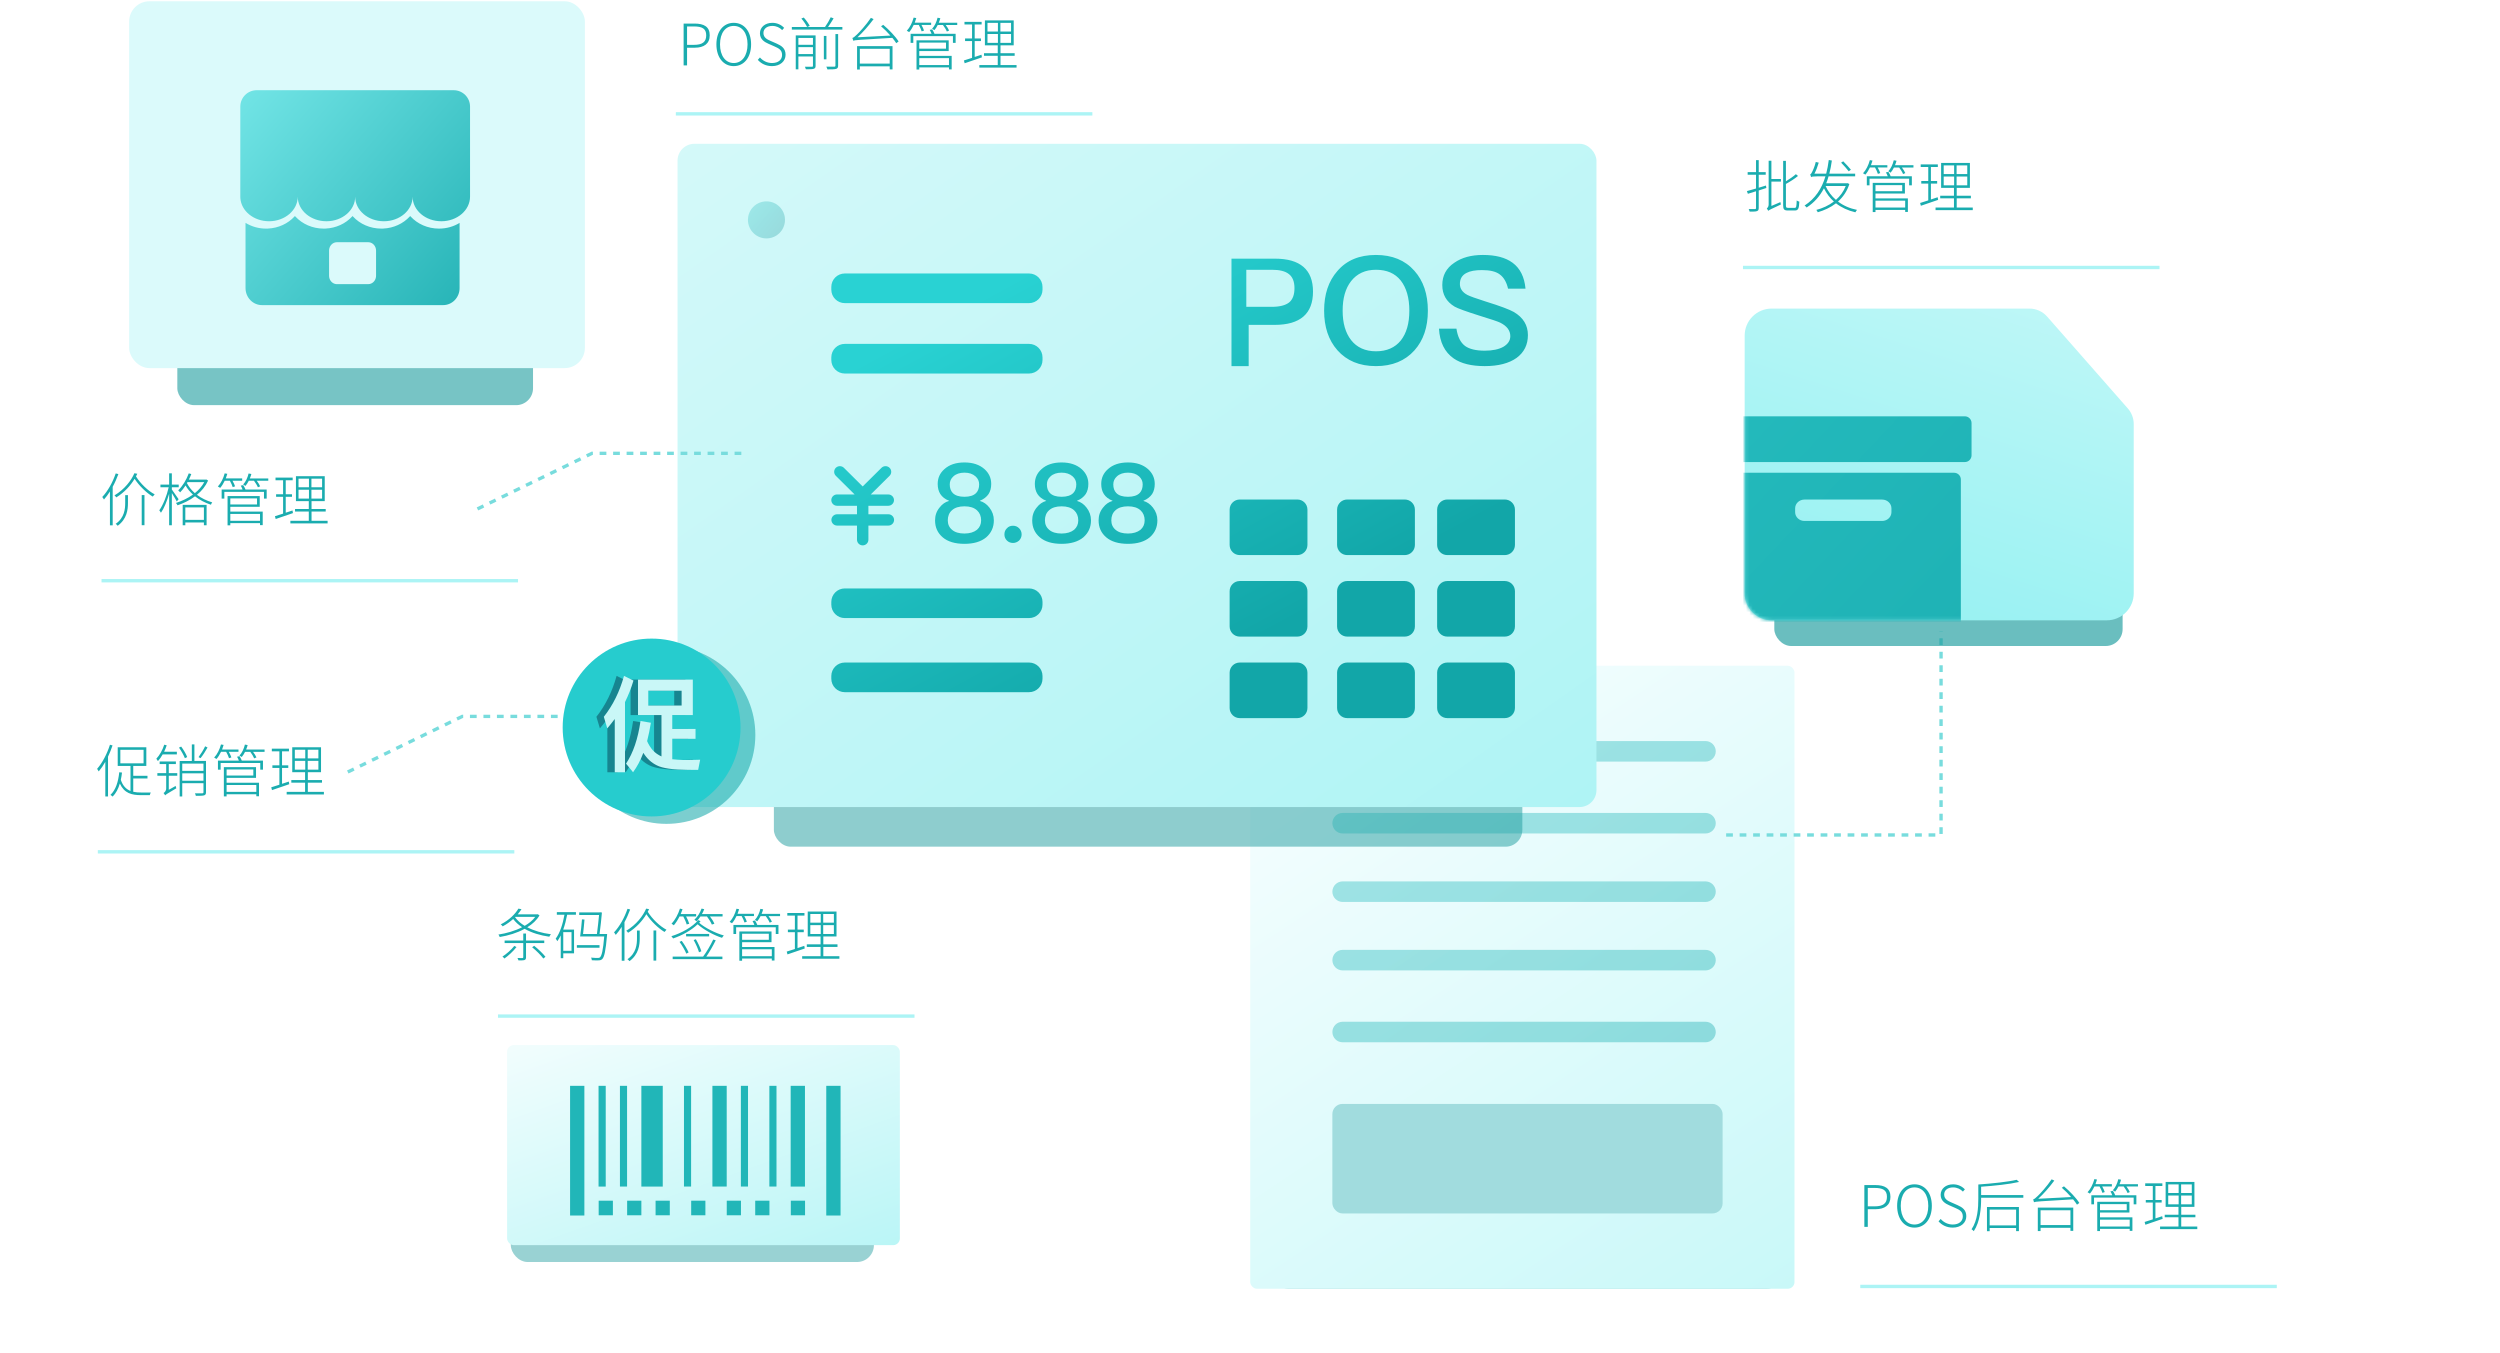 <svg width="741" height="401" viewBox="0 0 741 401" fill="none" xmlns="http://www.w3.org/2000/svg">
<g clip-path="url(#clip0_126_2787)">
<g opacity="0.45" filter="url(#filter0_f_126_2787)">
<rect x="376.969" y="221.717" width="151.56" height="160.269" rx="5" fill="#1D9C9E"/>
</g>
<path d="M152.444 280.366C151.594 281.488 150.03 282.831 148.925 283.528C149.112 283.647 149.367 283.919 149.503 284.106C150.591 283.358 152.189 281.896 153.09 280.706L152.444 280.366ZM161.318 279.516V278.768H155.912V276.694H155.096V278.768H149.571V279.516H155.096V283.732C155.096 283.902 155.045 283.953 154.858 283.97C154.688 283.97 154.059 283.97 153.379 283.953C153.498 284.174 153.617 284.446 153.668 284.667C154.586 284.667 155.147 284.667 155.487 284.548C155.81 284.395 155.912 284.191 155.912 283.732V279.516H161.318ZM157.731 280.774C158.938 281.743 160.383 283.188 161.046 284.106L161.675 283.596C160.995 282.695 159.55 281.318 158.326 280.332L157.731 280.774ZM152.767 271.764H158.649C157.884 272.801 156.796 273.685 155.521 274.416C154.348 273.719 153.379 272.869 152.665 271.866L152.767 271.764ZM159.38 270.965L159.21 271.016H153.447C153.872 270.506 154.246 269.979 154.569 269.486L153.651 269.316C152.767 270.863 150.948 272.716 148.415 273.991C148.619 274.11 148.857 274.365 148.993 274.569C150.2 273.94 151.22 273.175 152.104 272.393C152.801 273.328 153.719 274.144 154.756 274.824C152.614 275.929 150.081 276.643 147.735 277C147.888 277.187 148.041 277.493 148.109 277.731C150.591 277.323 153.26 276.541 155.504 275.3C157.578 276.49 160.111 277.255 162.814 277.646C162.916 277.425 163.12 277.102 163.307 276.915C160.689 276.575 158.258 275.878 156.286 274.841C157.799 273.923 159.074 272.75 159.907 271.322L159.38 270.965ZM169.399 276.286V281.811H166.951V276.286H169.399ZM165.047 271.118H167.308C166.798 273.923 165.982 276.524 164.707 278.224C164.877 278.411 165.115 278.802 165.183 278.972C165.557 278.462 165.897 277.901 166.203 277.272V284.004H166.951V282.559H170.147V275.538H166.934C167.427 274.195 167.801 272.682 168.107 271.118H170.708V270.353H165.047V271.118ZM177.695 280.145H170.98V280.91H177.695V280.145ZM177.712 276.83C177.984 274.79 178.273 272.138 178.409 270.472L177.848 270.387L177.712 270.438H171.677V271.203H177.559C177.423 272.699 177.168 275.045 176.93 276.83H172.816C172.969 275.589 173.139 273.889 173.241 272.563L172.493 272.495C172.374 274.093 172.153 276.269 171.949 277.561H172.17V277.578H179.089C178.749 281.658 178.358 283.256 177.848 283.749C177.695 283.902 177.508 283.936 177.202 283.936C176.896 283.936 176.063 283.936 175.196 283.834C175.332 284.055 175.4 284.378 175.417 284.616C176.267 284.667 177.049 284.684 177.457 284.65C177.95 284.633 178.222 284.531 178.511 284.259C179.123 283.63 179.514 281.896 179.922 277.272C179.939 277.136 179.956 276.83 179.956 276.83H177.712ZM185.996 269.367C185.095 272.019 183.616 274.654 182.001 276.354C182.171 276.541 182.409 276.932 182.511 277.102C183.123 276.405 183.718 275.606 184.279 274.722V284.752H185.095V273.328C185.741 272.155 186.302 270.863 186.778 269.571L185.996 269.367ZM188.801 278.122C188.801 279.822 188.614 282.508 185.979 284.31C186.183 284.446 186.438 284.701 186.574 284.888C189.345 282.848 189.617 280.06 189.617 278.122V275.81H188.801V278.122ZM193.697 284.718H194.513V275.793H193.697V284.718ZM191.521 269.316C190.62 271.441 188.614 274.093 185.622 275.878C185.809 276.014 186.047 276.286 186.166 276.473C188.614 274.96 190.416 272.92 191.589 270.965C192.949 273.056 195.108 275.13 196.961 276.235C197.114 276.031 197.369 275.742 197.539 275.572C195.567 274.535 193.289 272.359 191.997 270.251C192.133 269.979 192.269 269.724 192.388 269.469L191.521 269.316ZM209.547 271.645C210.142 272.427 210.737 273.396 210.992 274.042L211.74 273.804C211.519 273.192 210.992 272.359 210.431 271.645H214.171V270.931H208.051C208.323 270.472 208.544 269.979 208.731 269.486L207.949 269.299C207.507 270.557 206.725 271.781 205.807 272.614C205.994 272.733 206.334 272.937 206.47 273.073C206.861 272.682 207.269 272.189 207.609 271.645H209.547ZM202.526 271.645C202.951 272.427 203.376 273.396 203.529 274.008L204.294 273.804C204.141 273.226 203.75 272.376 203.359 271.645H206.334V270.931H201.761C201.948 270.472 202.135 269.979 202.305 269.503L201.54 269.299C200.996 271.016 200.095 272.682 199.041 273.804C199.245 273.889 199.568 274.127 199.721 274.263C200.316 273.566 200.911 272.648 201.404 271.645H202.526ZM206.963 272.716C205.246 274.79 201.982 276.575 198.99 277.493C199.177 277.663 199.381 277.969 199.5 278.156C202.118 277.289 204.872 275.776 206.776 273.957C208.578 275.572 211.604 277.221 214.001 277.969C214.137 277.765 214.358 277.459 214.545 277.272C212.08 276.592 208.918 275.011 207.235 273.515C207.388 273.362 207.524 273.209 207.643 273.056L206.963 272.716ZM210.193 276.813H203.359V277.544H210.193V276.813ZM207.881 281.964C207.626 281.046 206.929 279.533 206.249 278.394L205.603 278.632C206.249 279.771 206.929 281.318 207.184 282.253L207.881 281.964ZM201.421 279.176C202.22 280.264 203.053 281.743 203.427 282.661L204.107 282.304C203.733 281.403 202.866 279.958 202.067 278.87L201.421 279.176ZM211.4 278.479C210.584 280.196 209.445 282.151 208.391 283.545H199.381V284.293H214.12V283.545H209.343C210.295 282.168 211.332 280.349 212.148 278.7L211.4 278.479ZM219.821 271.526C220.178 272.155 220.518 272.92 220.671 273.43L221.368 273.192C221.232 272.767 220.943 272.104 220.603 271.526H223.476V270.846H218.614C218.784 270.404 218.937 269.945 219.073 269.486L218.291 269.35C217.883 270.846 217.186 272.274 216.268 273.243C216.489 273.345 216.829 273.549 216.965 273.651C217.475 273.073 217.917 272.342 218.308 271.526H219.821ZM228.763 281.369V283.409H219.957V281.369H228.763ZM227.879 276.762V278.564H219.957V276.762H227.879ZM219.957 279.261H228.678V276.082H219.141V284.752H219.957V284.106H228.763V284.701H229.562V280.689H219.957V279.261ZM223.051 272.988C223.255 273.345 223.476 273.77 223.595 274.144H217.39V276.83H218.189V274.841H229.936V276.83H230.735V274.144H224.462C224.309 273.736 224.054 273.226 223.782 272.835L223.051 272.988ZM225.737 270.863C225.924 270.438 226.077 269.979 226.196 269.537L225.38 269.384C225.091 270.625 224.53 271.832 223.765 272.648C223.969 272.75 224.309 272.954 224.445 273.073C224.802 272.648 225.142 272.121 225.431 271.543H226.978C227.437 272.155 227.93 272.954 228.134 273.481L228.797 273.192C228.627 272.75 228.202 272.087 227.794 271.543H231.211V270.863H225.737ZM238.39 280.349C237.727 280.587 237.03 280.808 236.384 281.012V276.303H238.237V275.538H236.384V271.39H238.441V270.608H233.358V271.39H235.602V275.538H233.528V276.303H235.602V281.284C234.684 281.573 233.851 281.845 233.188 282.049L233.409 282.882C234.837 282.389 236.724 281.743 238.526 281.131L238.39 280.349ZM240.175 274.212H243.269V276.83H240.175V274.212ZM240.175 270.914H243.269V273.481H240.175V270.914ZM247.162 273.481H244V270.914H247.162V273.481ZM247.162 276.83H244V274.212H247.162V276.83ZM244.034 283.409V280.672H248.233V279.907H244.034V277.578H247.944V270.183H239.41V277.578H243.218V279.907H239.138V280.672H243.218V283.409H237.761V284.174H248.794V283.409H244.034Z" fill="#1AACAF"/>
<path d="M34.303 140.321C33.402 142.973 31.923 145.608 30.308 147.308C30.478 147.495 30.716 147.886 30.818 148.056C31.43 147.359 32.025 146.56 32.586 145.676V155.706H33.402V144.282C34.048 143.109 34.609 141.817 35.085 140.525L34.303 140.321ZM37.108 149.076C37.108 150.776 36.921 153.462 34.286 155.264C34.49 155.4 34.745 155.655 34.881 155.842C37.652 153.802 37.924 151.014 37.924 149.076V146.764H37.108V149.076ZM42.004 155.672H42.82V146.747H42.004V155.672ZM39.828 140.27C38.927 142.395 36.921 145.047 33.929 146.832C34.116 146.968 34.354 147.24 34.473 147.427C36.921 145.914 38.723 143.874 39.896 141.919C41.256 144.01 43.415 146.084 45.268 147.189C45.421 146.985 45.676 146.696 45.846 146.526C43.874 145.489 41.596 143.313 40.304 141.205C40.44 140.933 40.576 140.678 40.695 140.423L39.828 140.27ZM52.941 147.971C52.635 147.512 51.394 145.693 50.935 145.081V144.418H52.975V143.636H50.935V140.304H50.136V143.636H47.552V144.418H50C49.456 146.9 48.3 149.79 47.212 151.252C47.365 151.422 47.586 151.762 47.705 151.983C48.606 150.725 49.507 148.498 50.136 146.339V155.689H50.935V146.135C51.445 146.968 52.142 148.124 52.397 148.634L52.941 147.971ZM60.438 150.385V154.091H54.93V150.385H60.438ZM54.148 155.689H54.93V154.856H60.438V155.689H61.237V149.637H54.148V155.689ZM55.576 142.905H60.54C59.877 144.146 58.908 145.234 57.752 146.169C56.766 145.302 55.967 144.299 55.406 143.194L55.576 142.905ZM61.186 142.123L61.016 142.157H55.984C56.256 141.63 56.477 141.069 56.698 140.508L55.95 140.304C55.253 142.242 54.114 144.078 52.822 145.336C52.992 145.489 53.281 145.778 53.4 145.931C53.961 145.353 54.505 144.656 54.998 143.891C55.542 144.877 56.307 145.778 57.191 146.594C55.678 147.682 53.91 148.515 52.142 149.076C52.312 149.212 52.533 149.569 52.618 149.773C54.42 149.161 56.222 148.294 57.803 147.104C59.163 148.192 60.795 149.042 62.529 149.603C62.597 149.382 62.75 149.076 62.903 148.906C61.237 148.413 59.673 147.648 58.364 146.662C59.775 145.523 60.931 144.112 61.679 142.446L61.186 142.123ZM68.127 142.48C68.484 143.109 68.825 143.874 68.978 144.384L69.674 144.146C69.538 143.721 69.249 143.058 68.909 142.48H71.782V141.8H66.921C67.091 141.358 67.243 140.899 67.379 140.44L66.597 140.304C66.189 141.8 65.493 143.228 64.575 144.197C64.796 144.299 65.135 144.503 65.272 144.605C65.781 144.027 66.224 143.296 66.615 142.48H68.127ZM77.07 152.323V154.363H68.263V152.323H77.07ZM76.186 147.716V149.518H68.263V147.716H76.186ZM68.263 150.215H76.984V147.036H67.448V155.706H68.263V155.06H77.07V155.655H77.868V151.643H68.263V150.215ZM71.358 143.942C71.561 144.299 71.782 144.724 71.901 145.098H65.697V147.784H66.496V145.795H78.243V147.784H79.041V145.098H72.769C72.615 144.69 72.361 144.18 72.088 143.789L71.358 143.942ZM74.043 141.817C74.231 141.392 74.383 140.933 74.502 140.491L73.686 140.338C73.397 141.579 72.837 142.786 72.072 143.602C72.275 143.704 72.615 143.908 72.751 144.027C73.109 143.602 73.448 143.075 73.737 142.497H75.284C75.743 143.109 76.237 143.908 76.441 144.435L77.103 144.146C76.933 143.704 76.508 143.041 76.1 142.497H79.517V141.817H74.043ZM86.697 151.303C86.034 151.541 85.337 151.762 84.691 151.966V147.257H86.544V146.492H84.691V142.344H86.748V141.562H81.665V142.344H83.909V146.492H81.835V147.257H83.909V152.238C82.991 152.527 82.158 152.799 81.495 153.003L81.716 153.836C83.144 153.343 85.031 152.697 86.833 152.085L86.697 151.303ZM88.482 145.166H91.576V147.784H88.482V145.166ZM88.482 141.868H91.576V144.435H88.482V141.868ZM95.469 144.435H92.307V141.868H95.469V144.435ZM95.469 147.784H92.307V145.166H95.469V147.784ZM92.341 154.363V151.626H96.54V150.861H92.341V148.532H96.251V141.137H87.717V148.532H91.525V150.861H87.445V151.626H91.525V154.363H86.068V155.128H97.101V154.363H92.341Z" fill="#1AACAF"/>
<path d="M32.593 220.741C31.727 223.461 30.332 226.13 28.785 227.881C28.939 228.085 29.177 228.459 29.262 228.646C29.959 227.83 30.622 226.861 31.216 225.807V236.075H32.016V224.277C32.526 223.206 32.984 222.067 33.358 220.945L32.593 220.741ZM35.67 222.237H42.556V226.249H35.67V222.237ZM41.876 234.902C41.042 234.902 40.227 234.851 39.495 234.681V230.737H43.712V229.955H39.495V227.014H43.371V221.489H34.889V227.014H38.679V234.443C37.422 233.933 36.401 232.964 35.806 231.128C35.959 230.448 36.078 229.734 36.163 228.986L35.347 228.901C35.041 231.791 34.31 234.12 32.73 235.616C32.934 235.718 33.273 235.973 33.392 236.109C34.379 235.106 35.059 233.814 35.517 232.233C36.809 235.106 39.02 235.684 41.825 235.684H44.408C44.443 235.463 44.578 235.106 44.697 234.902H41.876ZM60.802 221.2C60.36 222.186 59.476 223.58 58.847 224.413L59.442 224.719C60.105 223.92 60.921 222.628 61.516 221.557L60.802 221.2ZM52.421 223.597V222.815H48.647C48.936 222.203 49.208 221.557 49.412 220.911L48.681 220.724C48.171 222.322 47.321 223.852 46.335 224.889C46.471 225.059 46.726 225.416 46.811 225.586C47.304 225.042 47.814 224.345 48.222 223.597H52.421ZM50.024 226.47H52.132V225.705H47.321V226.47H49.259V229.156H46.641V229.921H49.259V233.712C49.259 234.443 48.749 234.885 48.477 235.055C48.647 235.225 48.851 235.548 48.936 235.752C49.157 235.497 49.548 235.242 52.268 233.644C52.2 233.474 52.098 233.168 52.064 232.947L50.024 234.103V229.921H52.54V229.156H50.024V226.47ZM55.481 224.396C55.192 223.563 54.427 222.254 53.696 221.285L53.05 221.591C53.747 222.577 54.495 223.92 54.801 224.736L55.481 224.396ZM54.019 231.4V229.224H60.309V231.4H54.019ZM60.309 226.334V228.493H54.019V226.334H60.309ZM60.309 225.535L57.623 225.552V220.639H56.858V225.552H53.254V236.075H54.019V232.148H60.309V234.817C60.309 235.055 60.207 235.123 59.952 235.14C59.697 235.157 58.813 235.157 57.776 235.14C57.895 235.344 57.997 235.667 58.048 235.888C59.374 235.888 60.105 235.871 60.53 235.735C60.921 235.599 61.057 235.344 61.057 234.8V225.535H60.309ZM67.03 222.832C67.387 223.461 67.727 224.226 67.88 224.736L68.577 224.498C68.441 224.073 68.152 223.41 67.812 222.832H70.685V222.152H65.823C65.993 221.71 66.146 221.251 66.282 220.792L65.5 220.656C65.092 222.152 64.395 223.58 63.477 224.549C63.698 224.651 64.038 224.855 64.174 224.957C64.684 224.379 65.126 223.648 65.517 222.832H67.03ZM75.972 232.675V234.715H67.166V232.675H75.972ZM75.088 228.068V229.87H67.166V228.068H75.088ZM67.166 230.567H75.887V227.388H66.35V236.058H67.166V235.412H75.972V236.007H76.771V231.995H67.166V230.567ZM70.26 224.294C70.464 224.651 70.685 225.076 70.804 225.45H64.599V228.136H65.398V226.147H77.145V228.136H77.944V225.45H71.671C71.518 225.042 71.263 224.532 70.991 224.141L70.26 224.294ZM72.946 222.169C73.133 221.744 73.286 221.285 73.405 220.843L72.589 220.69C72.3 221.931 71.739 223.138 70.974 223.954C71.178 224.056 71.518 224.26 71.654 224.379C72.011 223.954 72.351 223.427 72.64 222.849H74.187C74.646 223.461 75.139 224.26 75.343 224.787L76.006 224.498C75.836 224.056 75.411 223.393 75.003 222.849H78.42V222.169H72.946ZM85.6 231.655C84.936 231.893 84.24 232.114 83.594 232.318V227.609H85.447V226.844H83.594V222.696H85.65V221.914H80.567V222.696H82.811V226.844H80.737V227.609H82.811V232.59C81.894 232.879 81.061 233.151 80.397 233.355L80.618 234.188C82.046 233.695 83.933 233.049 85.736 232.437L85.6 231.655ZM87.385 225.518H90.478V228.136H87.385V225.518ZM87.385 222.22H90.478V224.787H87.385V222.22ZM94.371 224.787H91.21V222.22H94.371V224.787ZM94.371 228.136H91.21V225.518H94.371V228.136ZM91.243 234.715V231.978H95.442V231.213H91.243V228.884H95.153V221.489H86.62V228.884H90.427V231.213H86.347V231.978H90.427V234.715H84.971V235.48H96.004V234.715H91.243Z" fill="#1AACAF"/>
<path d="M552.593 363.645H553.613V358.409H555.874C558.628 358.409 560.328 357.219 560.328 354.737C560.328 352.17 558.611 351.252 555.806 351.252H552.593V363.645ZM553.613 357.559V352.102H555.602C558.067 352.102 559.291 352.731 559.291 354.737C559.291 356.726 558.118 357.559 555.67 357.559H553.613ZM567.445 363.866C570.471 363.866 572.596 361.35 572.596 357.406C572.596 353.479 570.471 351.031 567.445 351.031C564.453 351.031 562.311 353.479 562.311 357.406C562.311 361.35 564.453 363.866 567.445 363.866ZM567.445 362.948C564.997 362.948 563.382 360.772 563.382 357.406C563.382 354.04 564.997 351.949 567.445 351.949C569.91 351.949 571.542 354.04 571.542 357.406C571.542 360.772 569.91 362.948 567.445 362.948ZM578.799 363.866C581.23 363.866 582.811 362.404 582.811 360.5C582.811 358.613 581.621 357.831 580.21 357.202L578.357 356.386C577.456 355.995 576.249 355.468 576.249 354.057C576.249 352.782 577.303 351.949 578.884 351.949C580.108 351.949 581.077 352.442 581.808 353.19L582.386 352.527C581.604 351.677 580.38 351.031 578.884 351.031C576.776 351.031 575.212 352.306 575.212 354.142C575.212 355.961 576.623 356.743 577.728 357.236L579.581 358.052C580.805 358.596 581.774 359.072 581.774 360.568C581.774 361.979 580.635 362.948 578.799 362.948C577.388 362.948 576.113 362.319 575.212 361.299L574.583 362.013C575.569 363.118 576.997 363.866 578.799 363.866ZM597.574 358.528V363.203H589.737V358.528H597.574ZM588.938 364.92H589.737V363.985H597.574V364.903H598.407V357.746H588.938V364.92ZM587.204 354.227V351.745C591.148 351.473 595.619 350.997 598.458 350.334L597.744 349.688C595.194 350.3 590.383 350.81 586.371 351.082V355.315C586.371 357.967 586.184 361.673 584.365 364.359C584.569 364.444 584.892 364.75 585.028 364.92C586.915 362.098 587.204 358.086 587.204 355.315V355.009H599.716V354.227H587.204ZM613.679 358.732V363.118H604.822V358.732H613.679ZM604.006 364.886H604.822V363.917H613.679V364.835H614.512V357.933H604.006V364.886ZM611.112 352.051C612.047 352.85 613.033 353.836 613.883 354.805L604.125 355.315C605.74 353.853 607.389 351.949 608.902 349.926L608.103 349.552C606.675 351.694 604.601 353.921 603.989 354.482C603.411 355.043 602.935 355.451 602.612 355.519C602.714 355.74 602.833 356.148 602.867 356.335C603.428 356.131 604.278 356.08 614.461 355.485C614.937 356.046 615.328 356.607 615.617 357.066L616.314 356.556C615.447 355.145 613.475 353.071 611.758 351.626L611.112 352.051ZM622.304 351.66C622.661 352.289 623.001 353.054 623.154 353.564L623.851 353.326C623.715 352.901 623.426 352.238 623.086 351.66H625.959V350.98H621.097C621.267 350.538 621.42 350.079 621.556 349.62L620.774 349.484C620.366 350.98 619.669 352.408 618.751 353.377C618.972 353.479 619.312 353.683 619.448 353.785C619.958 353.207 620.4 352.476 620.791 351.66H622.304ZM631.246 361.503V363.543H622.44V361.503H631.246ZM630.362 356.896V358.698H622.44V356.896H630.362ZM622.44 359.395H631.161V356.216H621.624V364.886H622.44V364.24H631.246V364.835H632.045V360.823H622.44V359.395ZM625.534 353.122C625.738 353.479 625.959 353.904 626.078 354.278H619.873V356.964H620.672V354.975H632.419V356.964H633.218V354.278H626.945C626.792 353.87 626.537 353.36 626.265 352.969L625.534 353.122ZM628.22 350.997C628.407 350.572 628.56 350.113 628.679 349.671L627.863 349.518C627.574 350.759 627.013 351.966 626.248 352.782C626.452 352.884 626.792 353.088 626.928 353.207C627.285 352.782 627.625 352.255 627.914 351.677H629.461C629.92 352.289 630.413 353.088 630.617 353.615L631.28 353.326C631.11 352.884 630.685 352.221 630.277 351.677H633.694V350.997H628.22ZM640.873 360.483C640.21 360.721 639.513 360.942 638.867 361.146V356.437H640.72V355.672H638.867V351.524H640.924V350.742H635.841V351.524H638.085V355.672H636.011V356.437H638.085V361.418C637.167 361.707 636.334 361.979 635.671 362.183L635.892 363.016C637.32 362.523 639.207 361.877 641.009 361.265L640.873 360.483ZM642.658 354.346H645.752V356.964H642.658V354.346ZM642.658 351.048H645.752V353.615H642.658V351.048ZM649.645 353.615H646.483V351.048H649.645V353.615ZM649.645 356.964H646.483V354.346H649.645V356.964ZM646.517 363.543V360.806H650.716V360.041H646.517V357.712H650.427V350.317H641.893V357.712H645.701V360.041H641.621V360.806H645.701V363.543H640.244V364.308H651.277V363.543H646.517Z" fill="#1AACAF"/>
<path d="M202.624 19.379H203.644V14.143H205.905C208.659 14.143 210.359 12.953 210.359 10.471C210.359 7.904 208.642 6.986 205.837 6.986H202.624V19.379ZM203.644 13.293V7.836H205.633C208.098 7.836 209.322 8.465 209.322 10.471C209.322 12.46 208.149 13.293 205.701 13.293H203.644ZM217.476 19.6C220.502 19.6 222.627 17.084 222.627 13.14C222.627 9.213 220.502 6.765 217.476 6.765C214.484 6.765 212.342 9.213 212.342 13.14C212.342 17.084 214.484 19.6 217.476 19.6ZM217.476 18.682C215.028 18.682 213.413 16.506 213.413 13.14C213.413 9.774 215.028 7.683 217.476 7.683C219.941 7.683 221.573 9.774 221.573 13.14C221.573 16.506 219.941 18.682 217.476 18.682ZM228.831 19.6C231.262 19.6 232.843 18.138 232.843 16.234C232.843 14.347 231.653 13.565 230.242 12.936L228.389 12.12C227.488 11.729 226.281 11.202 226.281 9.791C226.281 8.516 227.335 7.683 228.916 7.683C230.14 7.683 231.109 8.176 231.84 8.924L232.418 8.261C231.636 7.411 230.412 6.765 228.916 6.765C226.808 6.765 225.244 8.04 225.244 9.876C225.244 11.695 226.655 12.477 227.76 12.97L229.613 13.786C230.837 14.33 231.806 14.806 231.806 16.302C231.806 17.713 230.667 18.682 228.831 18.682C227.42 18.682 226.145 18.053 225.244 17.033L224.615 17.747C225.601 18.852 227.029 19.6 228.831 19.6ZM236.641 16.03V13.973H240.959V16.03H236.641ZM240.959 11.236V13.276H236.641V11.236H240.959ZM241.741 10.488H235.859V20.552H236.641V16.727H240.959V19.464C240.959 19.719 240.891 19.787 240.619 19.787C240.398 19.804 239.565 19.804 238.579 19.77C238.698 20.008 238.8 20.331 238.868 20.535C240.075 20.535 240.806 20.535 241.214 20.382C241.622 20.246 241.741 20.008 241.741 19.481V10.488ZM247.623 19.43C247.623 19.685 247.538 19.753 247.266 19.77C246.994 19.787 246.042 19.787 244.92 19.77C245.039 19.991 245.192 20.331 245.243 20.569C246.569 20.569 247.368 20.552 247.844 20.416C248.269 20.263 248.422 20.025 248.422 19.413V10.097H247.623V19.43ZM244.954 10.658H244.189V17.594H244.954V10.658ZM237.525 5.49C238.188 6.255 238.919 7.326 239.225 8.006L240.007 7.683C239.667 7.003 238.919 5.949 238.239 5.201L237.525 5.49ZM245.43 8.006C245.974 7.241 246.586 6.272 247.079 5.439L246.229 5.116C245.838 5.966 245.124 7.19 244.529 8.006H234.703V8.771H249.68V8.006H245.43ZM263.71 14.466V18.852H254.853V14.466H263.71ZM254.037 20.62H254.853V19.651H263.71V20.569H264.543V13.667H254.037V20.62ZM261.143 7.785C262.078 8.584 263.064 9.57 263.914 10.539L254.156 11.049C255.771 9.587 257.42 7.683 258.933 5.66L258.134 5.286C256.706 7.428 254.632 9.655 254.02 10.216C253.442 10.777 252.966 11.185 252.643 11.253C252.745 11.474 252.864 11.882 252.898 12.069C253.459 11.865 254.309 11.814 264.492 11.219C264.968 11.78 265.359 12.341 265.648 12.8L266.345 12.29C265.478 10.879 263.506 8.805 261.789 7.36L261.143 7.785ZM272.335 7.394C272.692 8.023 273.032 8.788 273.185 9.298L273.882 9.06C273.746 8.635 273.457 7.972 273.117 7.394H275.99V6.714H271.128C271.298 6.272 271.451 5.813 271.587 5.354L270.805 5.218C270.397 6.714 269.7 8.142 268.782 9.111C269.003 9.213 269.343 9.417 269.479 9.519C269.989 8.941 270.431 8.21 270.822 7.394H272.335ZM281.277 17.237V19.277H272.471V17.237H281.277ZM280.393 12.63V14.432H272.471V12.63H280.393ZM272.471 15.129H281.192V11.95H271.655V20.62H272.471V19.974H281.277V20.569H282.076V16.557H272.471V15.129ZM275.565 8.856C275.769 9.213 275.99 9.638 276.109 10.012H269.904V12.698H270.703V10.709H282.45V12.698H283.249V10.012H276.976C276.823 9.604 276.568 9.094 276.296 8.703L275.565 8.856ZM278.251 6.731C278.438 6.306 278.591 5.847 278.71 5.405L277.894 5.252C277.605 6.493 277.044 7.7 276.279 8.516C276.483 8.618 276.823 8.822 276.959 8.941C277.316 8.516 277.656 7.989 277.945 7.411H279.492C279.951 8.023 280.444 8.822 280.648 9.349L281.311 9.06C281.141 8.618 280.716 7.955 280.308 7.411H283.725V6.731H278.251ZM290.905 16.217C290.242 16.455 289.545 16.676 288.899 16.88V12.171H290.752V11.406H288.899V7.258H290.956V6.476H285.873V7.258H288.117V11.406H286.043V12.171H288.117V17.152C287.199 17.441 286.366 17.713 285.703 17.917L285.924 18.75C287.352 18.257 289.239 17.611 291.041 16.999L290.905 16.217ZM292.69 10.08H295.784V12.698H292.69V10.08ZM292.69 6.782H295.784V9.349H292.69V6.782ZM299.677 9.349H296.515V6.782H299.677V9.349ZM299.677 12.698H296.515V10.08H299.677V12.698ZM296.549 19.277V16.54H300.748V15.775H296.549V13.446H300.459V6.051H291.925V13.446H295.733V15.775H291.653V16.54H295.733V19.277H290.276V20.042H301.309V19.277H296.549Z" fill="#1AACAF"/>
<path d="M523.428 54.991L521.286 55.637V51.795H523.36V51.013H521.286V47.46H520.487V51.013H518.005V51.795H520.487V55.875C519.467 56.181 518.532 56.453 517.784 56.64L518.073 57.439C518.787 57.235 519.62 56.963 520.487 56.691V61.638C520.487 61.893 520.385 61.961 520.147 61.978C519.943 61.978 519.195 61.995 518.311 61.961C518.413 62.199 518.549 62.522 518.583 62.726C519.739 62.726 520.385 62.726 520.759 62.573C521.116 62.454 521.286 62.216 521.286 61.638V56.453C522.017 56.198 522.782 55.96 523.547 55.722L523.428 54.991ZM525.043 47.647H524.227V60.601C524.227 61.298 523.887 61.604 523.683 61.757C523.819 61.944 524.023 62.301 524.108 62.488C524.363 62.267 524.754 62.029 527.848 60.618C527.797 60.448 527.729 60.108 527.712 59.904L525.043 61.043V53.835H527.865V53.053H525.043V47.647ZM529.973 61.604C529.446 61.604 529.344 61.468 529.344 60.856V54.515C530.517 53.886 531.911 53.002 532.931 52.152L532.302 51.625C531.571 52.288 530.381 53.104 529.344 53.733V47.681H528.528V60.856C528.528 62.08 528.851 62.386 529.905 62.386H532.03C533.033 62.386 533.237 61.723 533.322 59.768C533.067 59.717 532.761 59.581 532.54 59.411C532.489 61.145 532.421 61.604 531.996 61.604H529.973ZM548.611 50.299C548.101 49.67 547.115 48.599 546.333 47.817L545.704 48.208C546.486 49.007 547.489 50.129 547.965 50.775L548.611 50.299ZM547.081 55.127C546.435 56.793 545.398 58.153 544.174 59.241C542.848 58.102 541.828 56.725 541.097 55.127H547.081ZM547.608 54.277L547.472 54.328H541.284C541.556 53.682 541.794 52.985 541.981 52.271H549.869V51.472H542.219C542.542 50.248 542.763 48.956 542.967 47.579L542.049 47.426C541.862 48.854 541.624 50.214 541.284 51.472H537.799C538.275 50.571 538.734 49.381 539.074 48.208L538.19 48.004C537.918 49.296 537.272 50.69 537.068 51.047C536.898 51.387 536.745 51.642 536.524 51.693C536.626 51.88 536.762 52.322 536.813 52.509C536.966 52.356 537.459 52.271 538.615 52.271H541.063C539.958 55.96 538.037 58.867 534.875 60.924C535.079 61.06 535.368 61.332 535.487 61.502C537.782 60.023 539.431 58.102 540.621 55.807C541.352 57.32 542.355 58.646 543.562 59.734C542.015 60.924 540.196 61.74 538.36 62.216C538.513 62.386 538.7 62.709 538.785 62.913C540.706 62.352 542.593 61.502 544.191 60.261C545.772 61.502 547.693 62.403 549.937 62.93C550.039 62.709 550.26 62.386 550.43 62.216C548.237 61.774 546.333 60.924 544.786 59.734C546.248 58.425 547.455 56.725 548.152 54.549L547.608 54.277ZM555.756 49.636C556.113 50.265 556.453 51.03 556.606 51.54L557.303 51.302C557.167 50.877 556.878 50.214 556.538 49.636H559.411V48.956H554.549C554.719 48.514 554.872 48.055 555.008 47.596L554.226 47.46C553.818 48.956 553.121 50.384 552.203 51.353C552.424 51.455 552.764 51.659 552.9 51.761C553.41 51.183 553.852 50.452 554.243 49.636H555.756ZM564.698 59.479V61.519H555.892V59.479H564.698ZM563.814 54.872V56.674H555.892V54.872H563.814ZM555.892 57.371H564.613V54.192H555.076V62.862H555.892V62.216H564.698V62.811H565.497V58.799H555.892V57.371ZM558.986 51.098C559.19 51.455 559.411 51.88 559.53 52.254H553.325V54.94H554.124V52.951H565.871V54.94H566.67V52.254H560.397C560.244 51.846 559.989 51.336 559.717 50.945L558.986 51.098ZM561.672 48.973C561.859 48.548 562.012 48.089 562.131 47.647L561.315 47.494C561.026 48.735 560.465 49.942 559.7 50.758C559.904 50.86 560.244 51.064 560.38 51.183C560.737 50.758 561.077 50.231 561.366 49.653H562.913C563.372 50.265 563.865 51.064 564.069 51.591L564.732 51.302C564.562 50.86 564.137 50.197 563.729 49.653H567.146V48.973H561.672ZM574.326 58.459C573.663 58.697 572.966 58.918 572.32 59.122V54.413H574.173V53.648H572.32V49.5H574.377V48.718H569.294V49.5H571.538V53.648H569.464V54.413H571.538V59.394C570.62 59.683 569.787 59.955 569.124 60.159L569.345 60.992C570.773 60.499 572.66 59.853 574.462 59.241L574.326 58.459ZM576.111 52.322H579.205V54.94H576.111V52.322ZM576.111 49.024H579.205V51.591H576.111V49.024ZM583.098 51.591H579.936V49.024H583.098V51.591ZM583.098 54.94H579.936V52.322H583.098V54.94ZM579.97 61.519V58.782H584.169V58.017H579.97V55.688H583.88V48.293H575.346V55.688H579.154V58.017H575.074V58.782H579.154V61.519H573.697V62.284H584.73V61.519H579.97Z" fill="#1AACAF"/>
<rect x="370.566" y="197.329" width="161.321" height="184.657" rx="2" fill="url(#paint0_linear_126_2787)"/>
<path opacity="0.4" fill-rule="evenodd" clip-rule="evenodd" d="M394.918 222.694C394.918 221.013 396.281 219.65 397.962 219.65H505.509C507.19 219.65 508.553 221.013 508.553 222.694C508.553 224.375 507.19 225.738 505.509 225.738H397.962C396.281 225.738 394.918 224.375 394.918 222.694ZM394.918 244C394.918 242.319 396.281 240.957 397.962 240.957H505.509C507.19 240.957 508.553 242.319 508.553 244C508.553 245.682 507.19 247.044 505.509 247.044H397.962C396.281 247.044 394.918 245.682 394.918 244ZM397.962 261.249C396.281 261.249 394.918 262.612 394.918 264.293C394.918 265.974 396.281 267.337 397.962 267.337H505.509C507.19 267.337 508.553 265.974 508.553 264.293C508.553 262.612 507.19 261.249 505.509 261.249H397.962ZM394.918 284.584C394.918 282.903 396.281 281.541 397.962 281.541H505.509C507.19 281.541 508.553 282.903 508.553 284.584C508.553 286.265 507.19 287.628 505.509 287.628H397.962C396.281 287.628 394.918 286.265 394.918 284.584ZM397.962 302.847C396.281 302.847 394.918 304.21 394.918 305.891C394.918 307.572 396.281 308.935 397.962 308.935H505.509C507.19 308.935 508.553 307.572 508.553 305.891C508.553 304.21 507.19 302.847 505.509 302.847H397.962Z" fill="url(#paint1_linear_126_2787)"/>
<g opacity="0.5" filter="url(#filter1_f_126_2787)">
<rect x="229.377" y="67.552" width="221.849" height="183.41" rx="5" fill="#1D9C9E"/>
</g>
<rect x="200.822" y="42.621" width="272.369" height="196.589" rx="5" fill="url(#paint2_linear_126_2787)"/>
<rect x="394.916" y="327.198" width="115.664" height="32.467" rx="3" fill="#A1DCDE"/>
<path d="M639.576 79.281H517.12" stroke="url(#paint3_linear_126_2787)" stroke-linecap="square"/>
<path d="M323.277 33.744H200.821" stroke="url(#paint4_linear_126_2787)" stroke-linecap="square"/>
<path d="M674.345 381.305H551.889" stroke="url(#paint5_linear_126_2787)" stroke-linecap="square"/>
<path d="M270.558 301.171H148.102" stroke="url(#paint6_linear_126_2787)" stroke-linecap="square"/>
<path d="M151.949 252.477H29.493" stroke="url(#paint7_linear_126_2787)" stroke-linecap="square"/>
<path d="M153.047 172.125H30.59" stroke="url(#paint8_linear_126_2787)" stroke-linecap="square"/>
<g opacity="0.45" filter="url(#filter2_f_126_2787)">
<rect x="151.4" y="331.229" width="107.63" height="42.832" rx="5" fill="#1D9C9E"/>
</g>
<rect x="150.301" y="309.759" width="116.416" height="59.306" rx="2" fill="url(#paint9_linear_126_2787)"/>
<path fill-rule="evenodd" clip-rule="evenodd" d="M419.238 80.275C416.45 77.123 412.645 75.568 407.822 75.568C402.955 75.568 399.15 77.123 396.407 80.32C393.752 83.339 392.469 87.247 392.469 92.087C392.469 96.882 393.752 100.79 396.407 103.809C399.15 106.918 402.955 108.516 407.822 108.516C412.645 108.516 416.45 106.962 419.238 103.854C421.893 100.879 423.22 96.971 423.22 92.087C423.22 87.202 421.893 83.25 419.238 80.275ZM365.012 76.667H377.899C385.387 76.667 389.174 79.923 389.174 86.436C389.174 92.993 385.387 96.294 377.811 96.294H370.106V108.516H365.012V76.667ZM369.405 79.961V90.944H376.99C379.31 90.944 381.006 90.486 382.077 89.663C383.147 88.793 383.683 87.375 383.683 85.407C383.683 83.439 383.103 82.066 382.032 81.243C380.961 80.373 379.266 79.961 376.99 79.961H369.405ZM407.844 79.961C404.664 79.961 402.215 81.088 400.453 83.342C398.777 85.506 397.96 88.391 397.96 92.087C397.96 95.739 398.777 98.624 400.453 100.787C402.172 102.996 404.664 104.123 407.844 104.123C411.025 104.123 413.474 103.041 415.193 100.923C416.869 98.804 417.729 95.874 417.729 92.087C417.729 88.301 416.869 85.326 415.193 83.162C413.474 80.998 411.025 79.961 407.844 79.961ZM448.324 77.877C446.228 76.323 443.284 75.568 439.538 75.568C436.104 75.568 433.294 76.323 431.064 77.877C428.656 79.476 427.496 81.696 427.496 84.494C427.496 87.291 428.7 89.422 431.153 90.888C432.09 91.421 434.543 92.309 438.468 93.552C441.991 94.618 444.042 95.328 444.667 95.639C446.629 96.616 447.655 97.948 447.655 99.635C447.655 100.967 446.941 101.989 445.603 102.788C444.265 103.543 442.392 103.943 440.073 103.943C437.442 103.943 435.524 103.454 434.275 102.566C432.893 101.545 432.045 99.813 431.688 97.415H426.515C426.738 101.456 428.21 104.387 430.886 106.252C433.071 107.761 436.148 108.516 440.073 108.516C444.132 108.516 447.298 107.673 449.528 106.074C451.758 104.431 452.873 102.166 452.873 99.325C452.873 96.394 451.491 94.129 448.725 92.486C447.477 91.776 444.711 90.71 440.385 89.378C437.442 88.445 435.613 87.779 434.944 87.424C433.428 86.625 432.714 85.515 432.714 84.183C432.714 82.673 433.339 81.563 434.677 80.897C435.747 80.32 437.263 80.053 439.27 80.053C441.59 80.053 443.373 80.453 444.533 81.341C445.693 82.185 446.54 83.606 446.986 85.559H452.16C451.847 82.096 450.554 79.52 448.324 77.877ZM250.4 81.06C248.191 81.06 246.4 82.851 246.4 85.06V85.846C246.4 88.055 248.191 89.846 250.4 89.846H305.001C307.21 89.846 309.001 88.055 309.001 85.846V85.06C309.001 82.851 307.21 81.06 305.001 81.06H250.4ZM367.463 172.215C365.806 172.215 364.463 173.558 364.463 175.215V185.689C364.463 187.346 365.806 188.689 367.463 188.689H384.526C386.183 188.689 387.526 187.346 387.526 185.689V175.215C387.526 173.558 386.183 172.215 384.526 172.215H367.463ZM399.312 172.215C397.656 172.215 396.312 173.558 396.312 175.215V185.689C396.312 187.346 397.656 188.689 399.312 188.689H416.376C418.033 188.689 419.376 187.346 419.376 185.689V175.215C419.376 173.558 418.033 172.215 416.376 172.215H399.312ZM425.965 175.215C425.965 173.558 427.309 172.215 428.965 172.215H446.029C447.686 172.215 449.029 173.558 449.029 175.215V185.689C449.029 187.346 447.686 188.689 446.029 188.689H428.965C427.309 188.689 425.965 187.346 425.965 185.689V175.215ZM364.463 151.054C364.463 149.397 365.807 148.054 367.463 148.054H384.527C386.184 148.054 387.527 149.397 387.527 151.054V161.528C387.527 163.184 386.184 164.528 384.527 164.528H367.463C365.807 164.528 364.463 163.184 364.463 161.528V151.054ZM367.463 196.377C365.806 196.377 364.463 197.721 364.463 199.377V209.851C364.463 211.508 365.806 212.851 367.463 212.851H384.526C386.183 212.851 387.526 211.508 387.526 209.851V199.377C387.526 197.721 386.183 196.377 384.526 196.377H367.463ZM399.312 196.377C397.656 196.377 396.312 197.721 396.312 199.377V209.851C396.312 211.508 397.656 212.851 399.312 212.851H416.376C418.033 212.851 419.376 211.508 419.376 209.851V199.377C419.376 197.721 418.033 196.377 416.376 196.377H399.312ZM425.965 199.377C425.965 197.721 427.309 196.377 428.965 196.377H446.029C447.686 196.377 449.029 197.721 449.029 199.377V209.851C449.029 211.508 447.686 212.851 446.029 212.851H428.965C427.309 212.851 425.965 211.508 425.965 209.851V199.377ZM246.4 105.927C246.4 103.718 248.191 101.927 250.4 101.927H305.001C307.21 101.927 309.001 103.718 309.001 105.927V106.713C309.001 108.922 307.21 110.713 305.001 110.713H250.4C248.191 110.713 246.4 108.922 246.4 106.713V105.927ZM399.313 148.054C397.656 148.054 396.313 149.397 396.313 151.054V161.528C396.313 163.184 397.656 164.528 399.313 164.528H416.376C418.033 164.528 419.376 163.184 419.376 161.528V151.054C419.376 149.397 418.033 148.054 416.376 148.054H399.313ZM246.4 178.412C246.4 176.203 248.191 174.412 250.4 174.412H305.001C307.21 174.412 309.001 176.203 309.001 178.412V179.198C309.001 181.407 307.21 183.198 305.001 183.198H250.4C248.191 183.198 246.4 181.407 246.4 179.198V178.412ZM428.966 148.054C427.309 148.054 425.966 149.397 425.966 151.054V161.528C425.966 163.184 427.309 164.528 428.966 164.528H446.03C447.686 164.528 449.03 163.184 449.03 161.528V151.054C449.03 149.397 447.686 148.054 446.03 148.054H428.966ZM246.4 200.377C246.4 198.168 248.191 196.377 250.4 196.377H305.001C307.21 196.377 309.001 198.168 309.001 200.377V201.163C309.001 203.373 307.21 205.163 305.001 205.163H250.4C248.191 205.163 246.4 203.373 246.4 201.163V200.377ZM291.813 139.054C290.318 137.722 288.335 137.071 285.864 137.071C283.361 137.071 281.378 137.722 279.915 139.054C278.582 140.225 277.932 141.688 277.932 143.443C277.932 144.613 278.192 145.621 278.712 146.434C279.265 147.279 280.11 147.962 281.281 148.417V148.482C280.175 148.775 279.265 149.425 278.485 150.433C277.575 151.538 277.152 152.806 277.152 154.236C277.152 156.317 277.9 157.975 279.428 159.275C280.923 160.543 283.069 161.193 285.864 161.193C288.628 161.193 290.773 160.543 292.301 159.275C293.797 157.975 294.577 156.317 294.577 154.236C294.577 152.806 294.122 151.538 293.244 150.433C292.464 149.425 291.521 148.775 290.448 148.482V148.417C291.586 147.962 292.431 147.279 293.016 146.434C293.536 145.621 293.797 144.613 293.797 143.443C293.797 141.688 293.114 140.225 291.813 139.054ZM282.581 141.2C283.394 140.452 284.499 140.095 285.865 140.095C287.23 140.095 288.303 140.452 289.148 141.2C289.863 141.85 290.221 142.63 290.221 143.573C290.221 144.646 289.928 145.491 289.343 146.109C288.628 146.857 287.458 147.247 285.865 147.247C284.239 147.247 283.101 146.857 282.386 146.109C281.801 145.491 281.508 144.646 281.508 143.573C281.508 142.63 281.866 141.85 282.581 141.2ZM282.158 151.245C283.004 150.465 284.239 150.075 285.864 150.075C287.49 150.075 288.725 150.465 289.603 151.278C290.383 151.993 290.806 153.001 290.806 154.236C290.806 155.406 290.383 156.316 289.57 157.032C288.66 157.747 287.425 158.137 285.864 158.137C284.271 158.137 283.069 157.779 282.223 157.064C281.346 156.349 280.923 155.406 280.923 154.236C280.923 153.001 281.313 151.993 282.158 151.245ZM302.064 156.577C301.544 156.057 300.959 155.829 300.244 155.829C299.528 155.829 298.911 156.057 298.456 156.577C297.935 157.064 297.708 157.682 297.708 158.397C297.708 159.113 297.935 159.698 298.456 160.218C298.911 160.673 299.528 160.933 300.244 160.933C300.959 160.933 301.544 160.673 302.064 160.218C302.552 159.698 302.812 159.113 302.812 158.397C302.812 157.682 302.552 157.064 302.064 156.577ZM320.606 139.054C319.111 137.722 317.128 137.071 314.657 137.071C312.154 137.071 310.171 137.722 308.708 139.054C307.375 140.225 306.725 141.688 306.725 143.443C306.725 144.613 306.985 145.621 307.505 146.434C308.058 147.279 308.903 147.962 310.073 148.417V148.482C308.968 148.775 308.058 149.425 307.278 150.433C306.367 151.538 305.945 152.806 305.945 154.236C305.945 156.317 306.693 157.975 308.22 159.275C309.716 160.543 311.861 161.193 314.657 161.193C317.42 161.193 319.566 160.543 321.094 159.275C322.589 157.975 323.37 156.317 323.37 154.236C323.37 152.806 322.914 151.538 322.037 150.433C321.257 149.425 320.314 148.775 319.241 148.482V148.417C320.379 147.962 321.224 147.279 321.809 146.434C322.329 145.621 322.589 144.613 322.589 143.443C322.589 141.688 321.907 140.225 320.606 139.054ZM311.372 141.2C312.185 140.452 313.29 140.095 314.655 140.095C316.021 140.095 317.094 140.452 317.939 141.2C318.654 141.85 319.012 142.63 319.012 143.573C319.012 144.646 318.719 145.491 318.134 146.109C317.419 146.857 316.248 147.247 314.655 147.247C313.03 147.247 311.892 146.857 311.177 146.109C310.592 145.491 310.299 144.646 310.299 143.573C310.299 142.63 310.657 141.85 311.372 141.2ZM310.951 151.245C311.796 150.465 313.032 150.075 314.657 150.075C316.283 150.075 317.518 150.465 318.396 151.278C319.176 151.993 319.599 153.001 319.599 154.236C319.599 155.406 319.176 156.316 318.363 157.032C317.453 157.747 316.218 158.137 314.657 158.137C313.064 158.137 311.861 157.779 311.016 157.064C310.138 156.349 309.716 155.406 309.716 154.236C309.716 153.001 310.106 151.993 310.951 151.245ZM340.285 139.054C338.79 137.722 336.806 137.071 334.336 137.071C331.833 137.071 329.85 137.722 328.387 139.054C327.054 140.225 326.404 141.688 326.404 143.443C326.404 144.613 326.664 145.621 327.184 146.434C327.736 147.279 328.582 147.962 329.752 148.417V148.482C328.647 148.775 327.736 149.425 326.956 150.433C326.046 151.538 325.623 152.806 325.623 154.236C325.623 156.317 326.371 157.975 327.899 159.275C329.394 160.543 331.54 161.193 334.336 161.193C337.099 161.193 339.245 160.543 340.773 159.275C342.268 157.975 343.048 156.317 343.048 154.236C343.048 152.806 342.593 151.538 341.715 150.433C340.935 149.425 339.992 148.775 338.92 148.482V148.417C340.057 147.962 340.903 147.279 341.488 146.434C342.008 145.621 342.268 144.613 342.268 143.443C342.268 141.688 341.585 140.225 340.285 139.054ZM331.053 141.2C331.866 140.452 332.971 140.095 334.336 140.095C335.702 140.095 336.774 140.452 337.62 141.2C338.335 141.85 338.692 142.63 338.692 143.573C338.692 144.646 338.4 145.491 337.815 146.109C337.099 146.857 335.929 147.247 334.336 147.247C332.711 147.247 331.573 146.857 330.858 146.109C330.273 145.491 329.98 144.646 329.98 143.573C329.98 142.63 330.338 141.85 331.053 141.2ZM330.63 151.245C331.475 150.465 332.71 150.075 334.336 150.075C335.961 150.075 337.197 150.465 338.074 151.278C338.854 151.993 339.277 153.001 339.277 154.236C339.277 155.406 338.854 156.316 338.042 157.032C337.132 157.747 335.896 158.137 334.336 158.137C332.743 158.137 331.54 157.779 330.695 157.064C329.817 156.349 329.394 155.406 329.394 154.236C329.394 153.001 329.784 151.993 330.63 151.245ZM257.395 152.427H263.315C264.245 152.427 265.006 153.182 265.006 154.104C265.006 155.027 264.245 155.782 263.315 155.782H257.395V159.975C257.395 160.898 256.634 161.652 255.703 161.652C254.773 161.652 254.012 160.898 254.012 159.975V155.782H248.118C247.188 155.782 246.427 155.027 246.427 154.104C246.427 153.182 247.188 152.427 248.118 152.427H254.012V149.911H248.092C247.162 149.911 246.4 149.156 246.4 148.234C246.4 147.311 247.162 146.556 248.092 146.556H253.312L247.739 141.03C247.082 140.378 247.082 139.311 247.739 138.659C248.397 138.007 249.473 138.007 250.131 138.659L255.703 144.185L261.276 138.659C261.934 138.007 263.01 138.007 263.668 138.659C264.325 139.311 264.325 140.378 263.668 141.03L258.095 146.556H263.288C264.219 146.556 264.98 147.311 264.98 148.234C264.98 149.156 264.219 149.911 263.288 149.911H257.395V152.427Z" fill="url(#paint10_linear_126_2787)"/>
<path fill-rule="evenodd" clip-rule="evenodd" d="M168.971 360.279H173.208V321.84H168.971V360.279ZM179.536 321.84H177.411V351.703H179.536V321.84ZM185.863 351.691H183.75V321.84H185.863V351.691ZM196.438 321.84H190.099V351.703H196.438V321.84ZM204.842 351.691H202.729V321.84H204.842V351.691ZM211.159 351.691H215.397V321.84H211.159V351.691ZM221.711 351.691H219.598V321.84H221.711V351.691ZM238.591 321.84H234.354V351.703H238.591V321.84ZM249.143 360.279H244.905V321.84H249.143V360.279ZM228.039 351.691H230.152V321.84H228.039V351.691ZM190.101 360.208H185.886V355.885H190.101V360.208ZM234.401 360.208H238.615V355.885H234.401V360.208ZM198.528 360.208H194.314V355.885H198.528V360.208ZM223.847 360.208H228.061V355.885H223.847V360.208ZM209.08 360.208H204.866V355.885H209.08V360.208ZM215.409 360.208H219.623V355.885H215.409V360.208ZM181.66 360.208H177.446V355.885H181.66V360.208Z" fill="#21B6B8"/>
<circle opacity="0.3" cx="227.179" cy="65.176" r="5.491" fill="url(#paint11_linear_126_2787)"/>
<path d="M103.076 228.817L137.015 212.343H182.151" stroke="#78DCDD" stroke-dasharray="2"/>
<path d="M141.516 150.841L175.455 134.367H220.59" stroke="#78DCDD" stroke-dasharray="2"/>
<path d="M511.629 247.488H575.328V187.083" stroke="#78DCDD" stroke-dasharray="2"/>
<g opacity="0.6" filter="url(#filter3_f_126_2787)">
<rect x="52.557" y="30.032" width="105.433" height="90.057" rx="5" fill="#1D9C9E"/>
</g>
<rect x="38.279" y="0.379" width="135.086" height="108.728" rx="6" fill="#DBFAFB"/>
<path fill-rule="evenodd" clip-rule="evenodd" d="M139.319 31.592C139.319 28.911 137.141 26.737 134.455 26.737H76.09C73.404 26.737 71.227 28.911 71.227 31.592V58.296L71.241 58.708C71.492 62.539 75.2 65.578 79.738 65.578C84.439 65.578 88.25 62.318 88.25 58.296C88.25 62.318 92.06 65.578 96.761 65.578C101.462 65.578 105.273 62.318 105.273 58.296C105.273 62.318 109.083 65.578 113.784 65.578C118.485 65.578 122.296 62.318 122.296 58.296C122.296 62.318 126.106 65.578 130.807 65.578C135.508 65.578 139.319 62.318 139.319 58.296V31.592ZM121.579 64.024L121.711 64.176C123.736 66.38 126.774 67.761 130.12 67.761C132.365 67.761 134.468 67.141 136.223 66.065L136.22 85.397C136.22 88.18 134.035 90.436 131.34 90.436H77.656C74.961 90.436 72.776 88.18 72.776 85.397L72.773 66.06C74.622 67.183 76.731 67.771 78.876 67.761L79.401 67.748C82.539 67.612 85.365 66.264 87.285 64.176L87.417 64.024L87.549 64.176C89.574 66.38 92.612 67.761 95.957 67.761L96.482 67.748C99.62 67.612 102.446 66.264 104.366 64.176L104.498 64.024L104.63 64.176C106.655 66.38 109.693 67.761 113.039 67.761L113.563 67.748C116.701 67.612 119.527 66.264 121.447 64.176L121.579 64.024ZM109.142 71.793H99.857C98.68 71.793 97.689 72.736 97.552 73.987L97.535 74.278V81.736C97.536 82.996 98.416 84.057 99.585 84.204L99.857 84.222H109.142C110.319 84.221 111.31 83.278 111.447 82.027L111.463 81.736V74.278C111.463 73.018 110.583 71.957 109.414 71.81L109.142 71.793Z" fill="url(#paint12_linear_126_2787)"/>
<g opacity="0.56" filter="url(#filter4_f_126_2787)">
<circle cx="197.526" cy="217.835" r="26.358" fill="#13A7A9"/>
</g>
<circle cx="193.134" cy="215.638" r="26.358" fill="#26CCCE"/>
<g filter="url(#filter5_f_126_2787)">
<path fill-rule="evenodd" clip-rule="evenodd" d="M180.019 213.099C179.311 214.05 178.574 214.97 177.807 215.89L176.775 212.455C179.488 209.02 181.463 205.002 182.761 200.34L185.561 201.72C184.913 203.928 184.058 206.075 183.055 208.1V228.895H180.019V213.099ZM186.907 201.438H203.155V211.94H197.066V216.049H203.963V218.971H197.066V225.029C197.998 225.151 199.117 225.211 200.359 225.272C201.975 225.272 203.652 225.242 205.33 225.181L204.74 228.195H201.851C197.252 228.164 194.146 227.707 192.499 226.855C190.883 226.064 189.548 224.846 188.491 223.142C187.652 225.364 186.627 227.281 185.447 228.895L183.365 226.338C185.478 223.172 186.907 218.971 187.652 213.705L190.728 214.223C190.417 216.171 190.045 217.967 189.61 219.671C190.045 220.676 190.604 221.589 191.318 222.411C192.064 223.202 192.934 223.781 193.866 224.207V211.94H186.907V201.438ZM199.839 204.733V209.126H189.955V204.733H199.839Z" fill="#168590"/>
</g>
<path fill-rule="evenodd" clip-rule="evenodd" d="M182.214 213.099C181.506 214.05 180.769 214.97 180.003 215.89L178.971 212.455C181.683 209.02 183.659 205.002 184.956 200.34L187.757 201.72C187.108 203.928 186.253 206.075 185.251 208.1V228.895H182.214V213.099ZM189.102 201.438H205.351V211.94H199.261V216.049H206.158V218.971H199.261V225.029C200.193 225.151 201.312 225.211 202.555 225.272C204.17 225.272 205.848 225.242 207.525 225.181L206.935 228.195H204.046C199.448 228.164 196.341 227.707 194.694 226.855C193.079 226.064 191.743 224.846 190.687 223.142C189.848 225.364 188.822 227.281 187.642 228.895L185.56 226.338C187.673 223.172 189.102 218.971 189.848 213.705L192.923 214.223C192.613 216.171 192.24 217.967 191.805 219.671C192.24 220.676 192.799 221.589 193.514 222.411C194.259 223.202 195.129 223.781 196.061 224.207V211.94H189.102V201.438ZM202.034 204.733V209.126H192.15V204.733H202.034Z" fill="#C9F7F7"/>
<g opacity="0.66" filter="url(#filter6_f_126_2787)">
<rect x="525.906" y="148.644" width="103.237" height="42.832" rx="5" fill="#1D9C9E"/>
</g>
<path d="M517.121 99.461C517.121 95.042 520.703 91.461 525.121 91.461H601.515C603.529 91.461 605.445 92.328 606.774 93.841L630.697 121.074C631.82 122.351 632.438 123.993 632.438 125.693V175.862C632.438 180.281 628.857 183.862 624.438 183.862H525.121C520.703 183.862 517.121 180.281 517.121 175.862V99.461Z" fill="url(#paint13_linear_126_2787)"/>
<mask id="mask0_126_2787" style="mask-type:alpha" maskUnits="userSpaceOnUse" x="517" y="91" width="116" height="93">
<path d="M517.121 99.461C517.121 95.042 520.703 91.461 525.121 91.461H601.515C603.529 91.461 605.445 92.328 606.774 93.841L630.697 121.074C631.82 122.351 632.438 123.993 632.438 125.693V175.862C632.438 180.281 628.857 183.862 624.438 183.862H525.121C520.703 183.862 517.121 180.281 517.121 175.862V99.461Z" fill="white"/>
</mask>
<g mask="url(#mask0_126_2787)">
<path fill-rule="evenodd" clip-rule="evenodd" d="M510.252 123.395C509.147 123.395 508.252 124.29 508.252 125.395V134.955C508.252 136.06 509.147 136.955 510.252 136.955H582.368C583.473 136.955 584.368 136.06 584.368 134.955V125.395C584.368 124.29 583.473 123.395 582.368 123.395H510.252ZM513.424 140.127C512.32 140.127 511.424 141.022 511.424 142.127V185.699C511.424 186.804 512.32 187.699 513.424 187.699H579.196C580.3 187.699 581.196 186.804 581.196 185.699V142.127C581.196 141.022 580.3 140.127 579.196 140.127H513.424ZM557.858 154.413H534.84C533.318 154.413 532.079 153.248 532.079 151.816V150.667C532.079 149.234 533.318 148.07 534.84 148.07H557.858C559.382 148.07 560.623 149.234 560.623 150.667V151.816C560.623 153.248 559.382 154.413 557.858 154.413Z" fill="url(#paint14_linear_126_2787)"/>
</g>
</g>
<defs>
<filter id="filter0_f_126_2787" x="352.504" y="197.253" width="200.49" height="209.198" filterUnits="userSpaceOnUse" color-interpolation-filters="sRGB">
<feFlood flood-opacity="0" result="BackgroundImageFix"/>
<feBlend mode="normal" in="SourceGraphic" in2="BackgroundImageFix" result="shape"/>
<feGaussianBlur stdDeviation="12.232" result="effect1_foregroundBlur_126_2787"/>
</filter>
<filter id="filter1_f_126_2787" x="196.758" y="34.933" width="287.088" height="248.648" filterUnits="userSpaceOnUse" color-interpolation-filters="sRGB">
<feFlood flood-opacity="0" result="BackgroundImageFix"/>
<feBlend mode="normal" in="SourceGraphic" in2="BackgroundImageFix" result="shape"/>
<feGaussianBlur stdDeviation="16.31" result="effect1_foregroundBlur_126_2787"/>
</filter>
<filter id="filter2_f_126_2787" x="118.781" y="298.609" width="172.868" height="108.071" filterUnits="userSpaceOnUse" color-interpolation-filters="sRGB">
<feFlood flood-opacity="0" result="BackgroundImageFix"/>
<feBlend mode="normal" in="SourceGraphic" in2="BackgroundImageFix" result="shape"/>
<feGaussianBlur stdDeviation="16.31" result="effect1_foregroundBlur_126_2787"/>
</filter>
<filter id="filter3_f_126_2787" x="19.937" y="-2.587" width="170.672" height="155.296" filterUnits="userSpaceOnUse" color-interpolation-filters="sRGB">
<feFlood flood-opacity="0" result="BackgroundImageFix"/>
<feBlend mode="normal" in="SourceGraphic" in2="BackgroundImageFix" result="shape"/>
<feGaussianBlur stdDeviation="16.31" result="effect1_foregroundBlur_126_2787"/>
</filter>
<filter id="filter4_f_126_2787" x="143.985" y="164.294" width="107.082" height="107.082" filterUnits="userSpaceOnUse" color-interpolation-filters="sRGB">
<feFlood flood-opacity="0" result="BackgroundImageFix"/>
<feBlend mode="normal" in="SourceGraphic" in2="BackgroundImageFix" result="shape"/>
<feGaussianBlur stdDeviation="13.591" result="effect1_foregroundBlur_126_2787"/>
</filter>
<filter id="filter5_f_126_2787" x="168.621" y="192.185" width="44.864" height="44.864" filterUnits="userSpaceOnUse" color-interpolation-filters="sRGB">
<feFlood flood-opacity="0" result="BackgroundImageFix"/>
<feBlend mode="normal" in="SourceGraphic" in2="BackgroundImageFix" result="shape"/>
<feGaussianBlur stdDeviation="4.077" result="effect1_foregroundBlur_126_2787"/>
</filter>
<filter id="filter6_f_126_2787" x="493.287" y="116.025" width="168.475" height="108.071" filterUnits="userSpaceOnUse" color-interpolation-filters="sRGB">
<feFlood flood-opacity="0" result="BackgroundImageFix"/>
<feBlend mode="normal" in="SourceGraphic" in2="BackgroundImageFix" result="shape"/>
<feGaussianBlur stdDeviation="16.31" result="effect1_foregroundBlur_126_2787"/>
</filter>
<linearGradient id="paint0_linear_126_2787" x1="637.759" y1="327.936" x2="500.919" y2="121.145" gradientUnits="userSpaceOnUse">
<stop stop-color="#C6F8F8"/>
<stop offset="1" stop-color="#F9FEFF"/>
</linearGradient>
<linearGradient id="paint1_linear_126_2787" x1="295.476" y1="289.522" x2="428.229" y2="475.604" gradientUnits="userSpaceOnUse">
<stop stop-color="#38D6D8"/>
<stop offset="0.147" stop-color="#26BDBF"/>
<stop offset="0.615" stop-color="#1AACAF"/>
<stop offset="1" stop-color="#199B9E"/>
</linearGradient>
<linearGradient id="paint2_linear_126_2787" x1="-232.903" y1="117.462" x2="129.365" y2="633.326" gradientUnits="userSpaceOnUse">
<stop stop-color="#EAFCFC"/>
<stop offset="1" stop-color="#A0F2F3"/>
</linearGradient>
<linearGradient id="paint3_linear_126_2787" x1="355.78" y1="73.276" x2="355.83" y2="79.935" gradientUnits="userSpaceOnUse">
<stop stop-color="#1BADB0"/>
<stop offset="1" stop-color="#ACF4F5"/>
</linearGradient>
<linearGradient id="paint4_linear_126_2787" x1="39.482" y1="27.739" x2="39.531" y2="34.398" gradientUnits="userSpaceOnUse">
<stop stop-color="#1BADB0"/>
<stop offset="1" stop-color="#ACF4F5"/>
</linearGradient>
<linearGradient id="paint5_linear_126_2787" x1="390.55" y1="375.3" x2="390.599" y2="381.959" gradientUnits="userSpaceOnUse">
<stop stop-color="#1BADB0"/>
<stop offset="1" stop-color="#ACF4F5"/>
</linearGradient>
<linearGradient id="paint6_linear_126_2787" x1="-13.237" y1="295.166" x2="-13.188" y2="301.825" gradientUnits="userSpaceOnUse">
<stop stop-color="#1BADB0"/>
<stop offset="1" stop-color="#ACF4F5"/>
</linearGradient>
<linearGradient id="paint7_linear_126_2787" x1="-131.847" y1="246.472" x2="-131.797" y2="253.131" gradientUnits="userSpaceOnUse">
<stop stop-color="#1BADB0"/>
<stop offset="1" stop-color="#ACF4F5"/>
</linearGradient>
<linearGradient id="paint8_linear_126_2787" x1="-130.749" y1="166.12" x2="-130.7" y2="172.779" gradientUnits="userSpaceOnUse">
<stop stop-color="#1BADB0"/>
<stop offset="1" stop-color="#ACF4F5"/>
</linearGradient>
<linearGradient id="paint9_linear_126_2787" x1="37.172" y1="326.275" x2="91.049" y2="478.253" gradientUnits="userSpaceOnUse">
<stop stop-color="white"/>
<stop offset="1" stop-color="#A0F2F3"/>
</linearGradient>
<linearGradient id="paint10_linear_126_2787" x1="246.955" y1="111.777" x2="308.423" y2="224.558" gradientUnits="userSpaceOnUse">
<stop stop-color="#29D2D3"/>
<stop offset="1" stop-color="#12A6A8"/>
</linearGradient>
<linearGradient id="paint11_linear_126_2787" x1="217.448" y1="64.874" x2="227.826" y2="73.061" gradientUnits="userSpaceOnUse">
<stop stop-color="#38D6D8"/>
<stop offset="0.147" stop-color="#26BDBF"/>
<stop offset="0.615" stop-color="#1AACAF"/>
<stop offset="1" stop-color="#199B9E"/>
</linearGradient>
<linearGradient id="paint12_linear_126_2787" x1="197.475" y1="43.661" x2="102.764" y2="-37.539" gradientUnits="userSpaceOnUse">
<stop stop-color="#1AACAF"/>
<stop offset="1" stop-color="#81EEEF"/>
</linearGradient>
<linearGradient id="paint13_linear_126_2787" x1="507.742" y1="34.429" x2="450.299" y2="213.715" gradientUnits="userSpaceOnUse">
<stop stop-color="#C6F8F8"/>
<stop offset="1" stop-color="#81EEEF"/>
</linearGradient>
<linearGradient id="paint14_linear_126_2787" x1="410.125" y1="162.247" x2="533.327" y2="278.281" gradientUnits="userSpaceOnUse">
<stop stop-color="#26BDBF"/>
<stop offset="1" stop-color="#1DB0B3"/>
</linearGradient>
<clipPath id="clip0_126_2787">
<rect width="740" height="400" fill="white" transform="translate(0.645 0.379)"/>
</clipPath>
</defs>
</svg>
